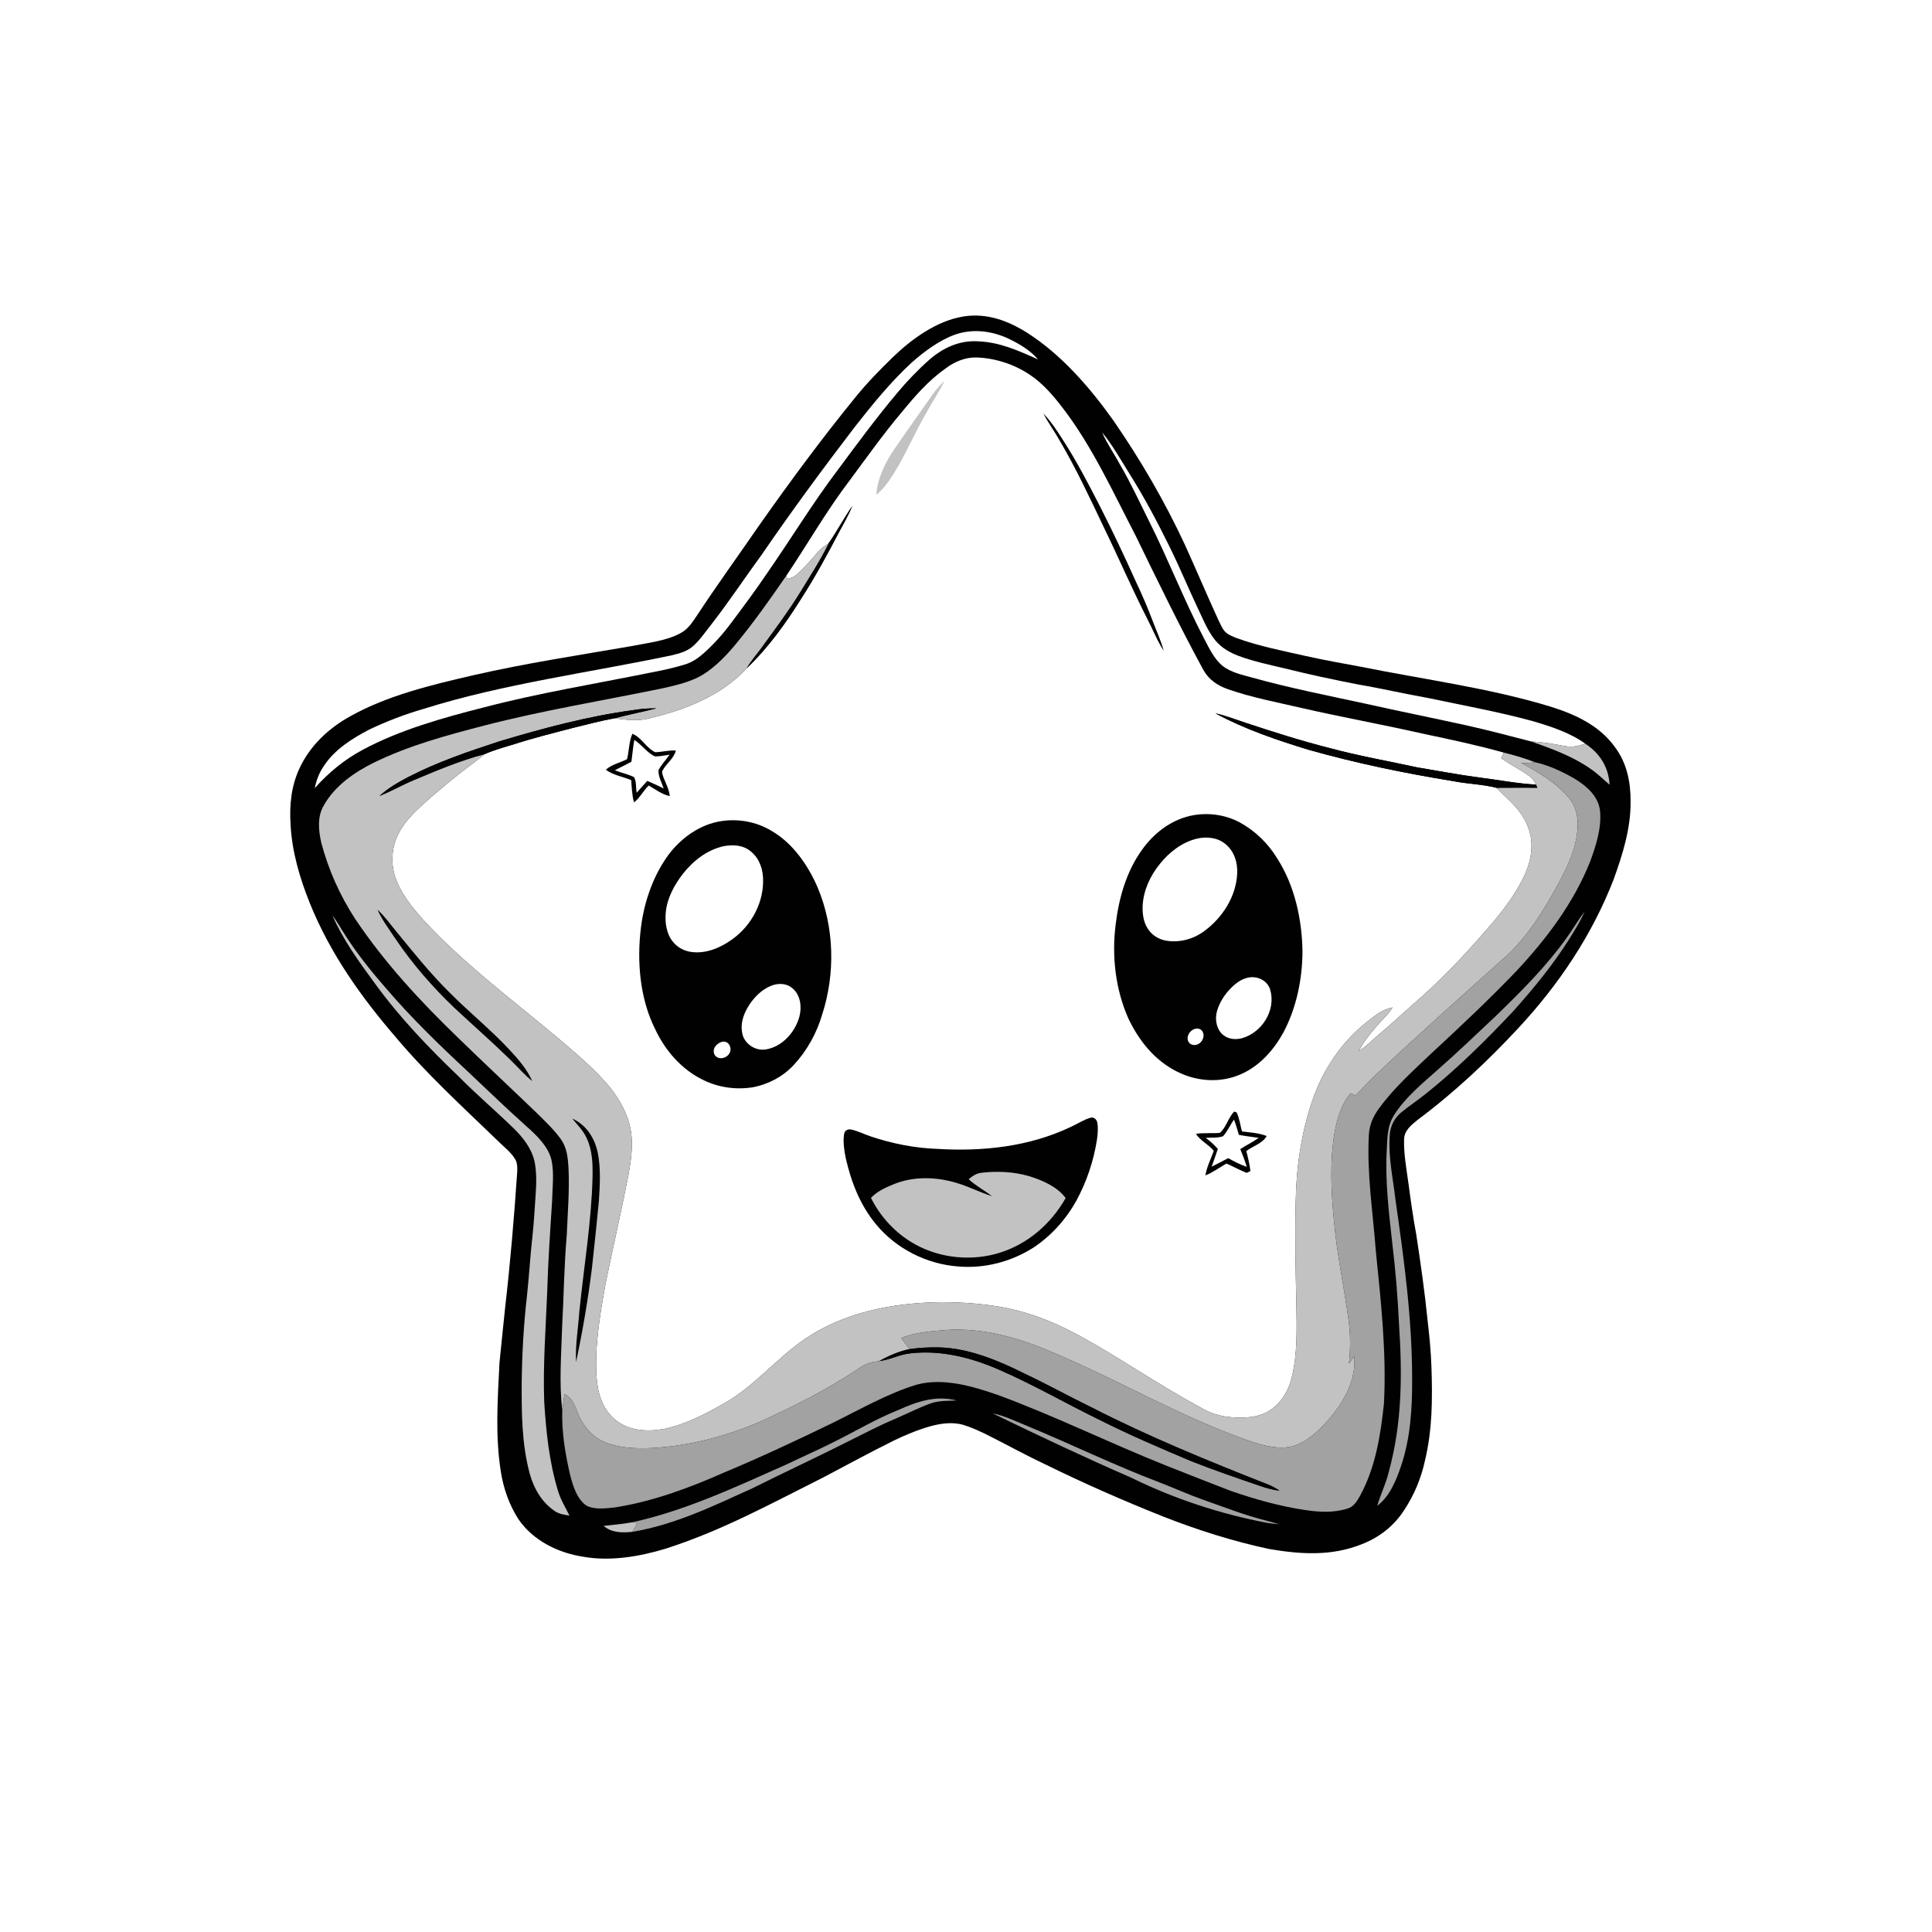 <?xml version="1.0" encoding="UTF-8" standalone="no"?>
<!DOCTYPE svg PUBLIC "-//W3C//DTD SVG 1.1//EN" "http://www.w3.org/Graphics/SVG/1.1/DTD/svg11.dtd">
<!-- 
SVG created by Ben Emson
Website: https://websvg.com
License: CC BY 4.0 (https://creativecommons.org/licenses/by/4.0/)
Attribution required: Please attribute this work to Ben Emson (https://websvg.com)
-->
<svg xmlns="http://www.w3.org/2000/svg" version="1.1" viewBox="0 0 1024 1024" width="1024.0pt" height="1024.0pt">
<path d="M 0.00 0.00 L 1024.00 0.00 L 1024.00 1024.00 L 0.00 1024.00 L 0.00 0.00 Z" fill="#ffffff" />
<path d="M 544.54 176.46 C 562.75 188.13 577.66 205.40 590.13 222.88 C 604.56 243.81 617.38 265.83 628.10 288.89 C 634.14 302.23 639.84 315.71 645.95 329.01 C 646.90 330.95 647.83 333.13 649.26 334.76 C 650.93 336.46 653.50 337.44 655.68 338.29 C 667.73 342.59 679.71 344.89 692.13 347.71 C 701.93 349.89 711.81 351.64 721.68 353.47 C 754.75 360.14 790.03 364.75 822.27 374.67 C 835.18 378.73 847.90 384.69 855.98 396.02 C 862.31 404.50 864.32 414.59 864.25 425.00 C 864.34 439.24 860.00 452.99 855.21 466.24 C 843.78 495.65 826.25 521.78 804.83 544.84 C 788.45 562.45 770.77 579.08 751.47 593.47 C 748.07 596.21 744.23 599.20 744.19 603.99 C 743.97 611.60 745.48 619.60 746.50 627.15 C 747.70 636.18 748.97 645.20 750.62 654.16 C 752.93 669.31 755.11 684.46 756.64 699.71 C 757.64 708.10 758.43 716.51 758.71 724.96 C 759.25 741.69 759.20 757.77 755.26 774.15 C 753.24 783.46 749.57 792.35 744.30 800.29 C 738.87 808.80 730.95 814.96 721.56 818.55 C 705.59 824.88 689.40 823.84 672.81 821.03 C 653.48 816.91 634.66 810.93 616.28 803.71 C 595.14 795.29 574.32 786.14 553.90 776.09 C 543.38 771.15 533.17 765.47 522.75 760.26 C 518.86 758.39 514.88 756.53 510.74 755.27 C 505.05 753.52 498.49 754.43 492.85 756.02 C 486.22 757.92 479.78 760.60 473.58 763.62 C 460.95 769.85 448.64 776.62 436.17 783.16 C 408.38 797.06 382.61 811.30 352.77 820.84 C 338.97 825.04 323.43 827.66 309.09 825.10 C 295.78 823.06 282.53 816.55 274.79 805.21 C 269.86 797.63 266.78 788.67 265.41 779.75 C 262.42 760.48 263.79 741.72 264.73 722.32 C 265.65 712.53 266.79 702.77 267.74 692.99 C 270.50 669.05 272.51 645.04 274.14 621.00 C 274.20 619.11 274.22 617.27 273.58 615.47 C 271.60 611.10 266.89 607.81 263.59 604.41 C 245.39 586.83 226.23 569.33 209.99 550.01 C 191.36 528.41 174.96 505.34 164.23 478.74 C 158.87 465.42 154.75 451.42 154.00 437.01 C 153.36 426.60 154.35 416.40 158.90 406.90 C 164.54 394.97 174.21 385.98 185.64 379.64 C 205.53 368.51 228.85 362.98 250.95 357.87 C 278.55 351.54 306.40 347.35 334.29 342.52 C 342.82 340.78 352.91 339.81 360.60 335.64 C 364.66 333.50 366.84 330.00 369.33 326.33 C 380.01 310.10 391.40 294.40 402.41 278.41 C 418.60 255.40 435.26 232.84 453.02 211.01 C 459.22 203.29 466.17 196.16 473.27 189.27 C 483.34 179.55 496.54 170.02 510.62 167.74 C 522.98 165.77 534.25 169.93 544.54 176.46 Z" fill="#010101" />
<path d="M 534.52 179.49 C 540.21 182.21 546.09 185.66 550.20 190.53 C 539.64 185.79 529.84 181.27 518.01 180.89 C 508.40 180.37 499.72 184.43 492.61 190.62 C 486.43 196.09 480.68 202.08 475.41 208.43 C 464.30 221.65 454.33 235.22 444.05 249.06 C 430.81 266.55 419.20 285.66 406.67 303.67 C 400.69 312.58 394.23 321.21 387.81 329.81 C 383.29 335.91 378.28 341.57 372.57 346.58 C 369.77 349.03 366.69 351.07 363.09 352.16 C 357.08 354.02 350.89 355.36 344.70 356.51 C 315.07 362.53 285.39 367.33 256.10 375.02 C 234.58 380.51 212.03 386.82 192.35 397.35 C 182.57 402.56 174.20 409.43 166.85 417.71 C 167.70 413.37 169.25 409.41 171.78 405.78 C 177.42 397.21 186.76 391.34 195.69 386.69 C 205.03 382.26 214.75 378.53 224.68 375.67 C 266.78 362.42 312.73 356.47 356.15 347.30 C 360.28 346.28 364.14 345.29 367.41 342.40 C 371.06 339.10 373.94 334.84 376.99 330.99 C 386.42 318.89 394.68 306.33 403.82 293.85 C 419.61 270.82 436.18 248.31 453.16 226.14 C 462.43 214.34 472.12 202.37 483.19 192.19 C 489.95 186.23 497.75 180.41 506.28 177.31 C 515.65 174.10 525.66 175.36 534.52 179.49 Z" fill="#ffffff" />
<path d="M 518.00 189.48 C 527.98 189.91 537.90 193.22 546.16 198.85 C 552.73 203.27 558.28 209.69 563.05 215.96 C 578.78 236.26 590.13 261.27 601.97 284.03 C 613.59 307.95 625.14 331.79 637.85 355.16 C 640.68 360.22 645.36 363.39 650.74 365.26 C 663.26 369.68 676.81 372.20 689.74 375.22 C 711.15 380.11 732.77 384.02 754.19 388.87 C 768.55 391.90 782.89 394.95 797.04 398.89 C 796.56 399.87 796.10 400.86 795.67 401.86 C 800.50 405.31 805.87 407.89 810.65 411.37 C 812.31 412.52 813.31 414.03 814.09 415.86 C 803.98 415.31 793.95 413.30 783.91 412.07 C 772.94 410.63 762.07 408.53 751.16 406.73 C 735.47 403.32 719.95 400.61 704.51 396.43 C 689.72 392.69 675.21 388.06 660.73 383.28 C 655.17 381.48 649.92 379.33 644.19 378.08 C 659.61 386.45 676.78 392.26 693.52 397.38 C 718.68 404.48 744.21 409.79 770.01 413.97 C 777.68 415.52 785.55 415.62 793.11 417.54 C 797.41 421.94 802.46 426.07 805.96 431.04 C 809.47 435.99 811.72 441.88 811.74 448.00 C 811.77 454.39 809.86 460.37 807.00 466.01 C 801.45 477.02 793.64 486.34 785.48 495.48 C 774.10 508.72 761.81 521.21 748.60 532.62 C 743.26 537.27 738.13 542.16 732.70 546.70 C 728.49 550.20 724.75 554.03 720.24 557.16 C 722.57 552.35 725.88 548.35 729.29 544.29 C 732.24 540.76 735.69 537.97 738.08 533.97 C 732.13 535.09 728.09 538.84 723.47 542.46 C 710.38 553.14 700.93 567.55 695.49 583.48 C 689.68 600.61 687.00 618.94 686.75 637.00 C 686.29 654.93 686.69 673.07 687.10 691.00 C 687.31 703.95 687.77 717.93 684.53 730.55 C 682.83 737.30 679.18 743.40 673.33 747.33 C 669.66 749.83 665.43 750.92 661.04 751.23 C 653.33 751.73 645.62 750.91 638.68 747.29 C 620.19 737.43 602.66 725.88 584.80 715.19 C 572.23 707.76 559.59 700.75 545.55 696.44 C 530.75 691.64 514.49 690.24 499.00 690.16 C 473.20 690.50 446.98 695.42 425.49 710.46 C 410.69 720.95 400.04 734.38 384.43 743.44 C 374.52 749.17 363.63 754.86 352.37 757.30 C 343.27 759.03 333.12 758.52 325.78 752.23 C 318.88 746.25 316.68 737.84 316.12 729.04 C 315.21 712.62 318.23 695.28 321.20 679.15 C 325.06 660.42 329.39 641.78 333.03 623.00 C 334.82 613.18 336.16 603.69 333.07 593.95 C 328.87 581.12 320.34 572.26 310.75 563.26 C 283.13 538.18 250.12 515.50 224.87 488.12 C 218.59 481.14 212.41 473.64 209.39 464.61 C 206.95 457.10 207.67 448.40 211.42 441.43 C 214.32 435.94 218.66 431.37 223.20 427.21 C 229.71 421.30 236.41 415.75 243.26 410.25 C 247.70 406.62 252.49 403.49 256.81 399.72 C 261.90 397.51 267.20 396.03 272.51 394.44 C 282.77 391.13 293.27 388.51 303.71 385.79 C 311.09 383.98 318.31 382.04 325.80 380.69 C 331.95 381.53 337.81 382.38 343.95 380.79 C 362.89 376.31 382.28 368.86 395.73 354.22 C 407.10 343.47 416.62 330.12 424.89 316.90 C 432.16 305.59 438.59 293.72 444.82 281.81 C 447.29 277.32 449.76 272.85 451.79 268.14 C 447.29 274.58 443.67 281.57 439.15 288.02 C 437.33 289.22 435.51 290.31 434.06 291.99 C 430.35 296.25 426.59 300.61 422.41 304.42 C 420.94 305.84 419.18 306.42 417.22 306.81 L 416.77 305.13 C 428.12 288.25 438.11 270.67 450.46 254.47 C 459.38 242.44 468.08 230.17 477.73 218.72 C 484.91 210.00 491.93 201.82 501.23 195.24 C 506.17 191.59 511.77 189.22 518.00 189.48 Z" fill="#ffffff" />
<path d="M 500.63 201.87 C 497.73 207.75 493.99 213.15 490.92 218.94 C 485.56 228.12 481.28 237.86 476.08 247.11 C 472.68 252.51 469.51 258.37 464.42 262.24 C 465.26 253.04 469.20 244.91 474.43 237.44 C 480.93 227.96 487.63 218.63 494.21 209.22 C 496.09 206.53 498.24 204.11 500.63 201.87 Z" fill="#c2c2c2" />
<path d="M 553.04 219.20 C 557.04 223.33 560.09 228.03 563.16 232.86 C 570.69 244.47 576.91 256.46 583.21 268.77 C 589.79 281.72 596.00 294.83 601.95 308.07 C 605.10 314.72 608.03 321.45 610.64 328.33 C 612.72 333.93 615.20 339.13 616.79 344.90 C 613.25 339.50 611.07 333.76 608.04 327.91 C 599.86 311.86 592.77 295.32 584.88 279.14 C 577.47 263.56 570.35 248.30 561.60 233.41 C 558.88 228.55 555.56 224.14 553.04 219.20 Z" fill="#010101" />
<path d="M 584.12 229.15 C 589.56 235.75 593.84 243.40 598.36 250.64 C 606.35 263.28 613.40 276.59 620.00 290.00 C 625.34 300.82 629.92 311.97 635.09 322.88 C 637.70 328.30 640.12 334.38 643.89 339.10 C 647.17 343.19 651.58 345.81 656.44 347.63 C 664.39 350.56 672.76 352.34 680.77 354.23 C 693.78 357.45 706.90 360.29 720.07 362.83 C 732.44 364.92 744.65 367.81 757.01 369.97 C 775.28 373.84 793.95 377.22 811.99 382.10 C 821.67 384.95 832.01 388.22 840.26 394.19 C 836.75 395.38 833.31 396.17 829.59 395.47 C 823.67 394.42 817.87 393.24 811.83 393.06 C 800.14 390.03 788.50 386.94 776.71 384.34 C 759.17 380.49 741.55 376.95 724.03 373.03 C 703.99 368.69 683.63 364.70 663.91 359.20 C 658.68 357.76 652.34 356.40 648.03 352.95 C 643.66 349.47 640.86 343.57 638.31 338.69 C 627.59 318.23 619.33 296.70 608.94 276.07 C 603.94 266.09 599.34 255.97 593.67 246.33 C 590.59 240.55 586.74 235.14 584.12 229.15 Z" fill="#ffffff" />
<path d="M 451.79 268.14 C 449.76 272.85 447.29 277.32 444.82 281.81 C 438.59 293.72 432.16 305.59 424.89 316.90 C 416.62 330.12 407.10 343.47 395.73 354.22 C 398.26 349.65 401.81 346.03 404.74 341.73 C 411.37 332.62 418.09 323.61 424.02 314.02 C 429.33 305.34 434.77 296.99 439.15 288.02 C 443.67 281.57 447.29 274.58 451.79 268.14 Z" fill="#010101" />
<path d="M 439.15 288.02 C 434.77 296.99 429.33 305.34 424.02 314.02 C 418.09 323.61 411.37 332.62 404.74 341.73 C 401.81 346.03 398.26 349.65 395.73 354.22 C 382.28 368.86 362.89 376.31 343.95 380.79 C 337.81 382.38 331.95 381.53 325.80 380.69 C 333.15 378.74 340.61 377.30 347.98 375.44 C 343.82 375.39 339.82 375.68 335.73 376.37 C 311.79 379.57 287.96 385.95 264.85 392.87 C 248.04 398.39 231.79 403.86 216.02 412.03 C 210.71 414.84 205.60 417.82 201.12 421.87 C 207.39 419.41 213.20 415.99 219.44 413.43 C 231.62 408.29 244.00 403.07 256.81 399.72 C 252.49 403.49 247.70 406.62 243.26 410.25 C 236.41 415.75 229.71 421.30 223.20 427.21 C 218.66 431.37 214.32 435.94 211.42 441.43 C 207.67 448.40 206.95 457.10 209.39 464.61 C 212.41 473.64 218.59 481.14 224.87 488.12 C 250.12 515.50 283.13 538.18 310.75 563.26 C 320.34 572.26 328.87 581.12 333.07 593.95 C 336.16 603.69 334.82 613.18 333.03 623.00 C 329.39 641.78 325.06 660.42 321.20 679.15 C 318.23 695.28 315.21 712.62 316.12 729.04 C 316.68 737.84 318.88 746.25 325.78 752.23 C 333.12 758.52 343.27 759.03 352.37 757.30 C 363.63 754.86 374.52 749.17 384.43 743.44 C 400.04 734.38 410.69 720.95 425.49 710.46 C 446.98 695.42 473.20 690.50 499.00 690.16 C 514.49 690.24 530.75 691.64 545.55 696.44 C 559.59 700.75 572.23 707.76 584.80 715.19 C 602.66 725.88 620.19 737.43 638.68 747.29 C 645.62 750.91 653.33 751.73 661.04 751.23 C 665.43 750.92 669.66 749.83 673.33 747.33 C 679.18 743.40 682.83 737.30 684.53 730.55 C 687.77 717.93 687.31 703.95 687.10 691.00 C 686.69 673.07 686.29 654.93 686.75 637.00 C 687.00 618.94 689.68 600.61 695.49 583.48 C 700.93 567.55 710.38 553.14 723.47 542.46 C 728.09 538.84 732.13 535.09 738.08 533.97 C 735.69 537.97 732.24 540.76 729.29 544.29 C 725.88 548.35 722.57 552.35 720.24 557.16 C 724.75 554.03 728.49 550.20 732.70 546.70 C 738.13 542.16 743.26 537.27 748.60 532.62 C 761.81 521.21 774.10 508.72 785.48 495.48 C 793.64 486.34 801.45 477.02 807.00 466.01 C 809.86 460.37 811.77 454.39 811.74 448.00 C 811.72 441.88 809.47 435.99 805.96 431.04 C 802.46 426.07 797.41 421.94 793.11 417.54 C 800.34 417.53 807.58 417.45 814.81 417.51 C 814.57 416.96 814.33 416.41 814.09 415.86 C 813.31 414.03 812.31 412.52 810.65 411.37 C 805.87 407.89 800.50 405.31 795.67 401.86 C 796.10 400.86 796.56 399.87 797.04 398.89 C 802.69 400.27 808.15 401.92 813.60 403.99 C 811.09 404.34 808.71 404.47 806.18 404.34 C 815.26 409.22 824.60 414.67 831.36 422.64 C 835.06 426.94 836.44 432.42 836.21 438.02 C 835.74 449.01 831.20 458.59 826.10 468.09 C 818.24 482.38 810.21 495.92 798.02 507.02 C 775.01 527.67 751.89 548.16 729.42 569.41 C 725.55 573.00 722.12 576.99 718.35 580.67 C 717.53 580.18 716.68 579.77 715.80 579.43 C 710.90 585.51 708.72 592.70 707.38 600.27 C 704.74 615.50 705.53 631.68 707.02 647.00 C 708.56 664.45 712.31 681.91 714.71 699.22 C 715.85 707.06 715.79 714.95 714.98 722.81 C 715.83 721.42 716.87 720.17 717.80 718.82 C 718.75 732.18 712.17 743.07 703.84 752.84 C 698.93 758.26 692.65 764.39 685.46 766.45 C 678.17 768.45 670.05 766.31 663.05 764.02 C 625.85 751.16 593.02 731.45 557.44 716.57 C 540.01 709.10 521.12 703.70 501.99 704.89 C 493.54 705.61 485.59 706.05 477.60 709.14 C 479.05 711.16 480.53 713.11 482.11 715.05 C 476.35 716.26 471.09 718.58 465.94 721.39 C 462.27 721.86 458.93 722.69 455.86 724.87 C 438.81 736.30 420.62 745.53 401.93 753.93 C 384.19 761.41 365.49 766.29 346.23 767.45 C 338.08 767.88 329.00 767.66 321.30 764.69 C 314.08 761.92 309.01 755.89 306.18 748.83 C 304.50 744.72 303.47 741.07 299.23 738.88 C 298.80 741.66 298.37 744.44 298.02 747.24 C 296.26 733.16 297.51 718.27 297.90 704.00 C 298.82 687.55 298.97 671.12 300.39 654.70 C 300.88 642.87 301.89 630.76 301.32 618.99 C 300.97 613.50 300.52 608.38 297.25 603.75 C 293.42 598.42 288.42 593.84 283.78 589.22 C 270.19 576.14 256.38 563.30 242.88 550.12 C 222.65 530.60 203.82 510.28 188.13 486.86 C 180.12 474.54 174.03 460.90 170.30 446.68 C 168.79 440.15 168.06 432.73 171.71 426.75 C 177.43 416.54 187.89 409.26 198.20 404.20 C 216.93 395.06 236.62 389.78 256.58 384.58 C 287.65 376.54 318.74 371.48 350.10 365.04 C 356.56 363.64 363.32 362.13 369.32 359.32 C 377.09 355.57 383.74 348.77 389.26 342.26 C 399.11 330.44 408.03 317.80 416.77 305.13 L 417.22 306.81 C 419.18 306.42 420.94 305.84 422.41 304.42 C 426.59 300.61 430.35 296.25 434.06 291.99 C 435.51 290.31 437.33 289.22 439.15 288.02 Z" fill="#c2c2c2" />
<path d="M 347.98 375.44 C 340.61 377.30 333.15 378.74 325.80 380.69 C 318.31 382.04 311.09 383.98 303.71 385.79 C 293.27 388.51 282.77 391.13 272.51 394.44 C 267.20 396.03 261.90 397.51 256.81 399.72 C 244.00 403.07 231.62 408.29 219.44 413.43 C 213.20 415.99 207.39 419.41 201.12 421.87 C 205.60 417.82 210.71 414.84 216.02 412.03 C 231.79 403.86 248.04 398.39 264.85 392.87 C 287.96 385.95 311.79 379.57 335.73 376.37 C 339.82 375.68 343.82 375.39 347.98 375.44 Z" fill="#010101" />
<path d="M 644.19 378.08 C 649.92 379.33 655.17 381.48 660.73 383.28 C 675.21 388.06 689.72 392.69 704.51 396.43 C 719.95 400.61 735.47 403.32 751.16 406.73 C 762.07 408.53 772.94 410.63 783.91 412.07 C 793.95 413.30 803.98 415.31 814.09 415.86 C 814.33 416.41 814.57 416.96 814.81 417.51 C 807.58 417.45 800.34 417.53 793.11 417.54 C 785.55 415.62 777.68 415.52 770.01 413.97 C 744.21 409.79 718.68 404.48 693.52 397.38 C 676.78 392.26 659.61 386.45 644.19 378.08 Z" fill="#010101" />
<path d="M 335.16 388.93 C 339.89 390.69 342.67 396.61 347.27 398.68 C 350.96 398.61 354.51 397.53 358.24 397.81 C 356.98 402.29 353.33 404.44 351.20 408.33 C 350.50 409.41 351.43 411.16 351.75 412.29 C 353.06 415.50 354.64 418.45 354.99 421.98 C 350.69 420.95 347.60 418.51 343.83 416.34 C 340.90 419.14 339.27 422.79 336.03 425.30 C 334.95 421.39 334.87 417.48 334.54 413.47 C 329.78 411.53 325.28 410.96 321.10 408.00 C 324.10 405.17 328.61 404.31 332.36 402.38 C 333.42 397.96 333.36 393.06 335.16 388.93 Z" fill="#010101" />
<path d="M 336.20 392.17 C 340.10 394.62 343.02 399.11 347.19 400.92 C 349.76 400.95 352.36 400.35 354.89 400.00 C 353.00 402.74 350.57 405.24 349.02 408.19 C 348.79 411.39 350.76 414.91 351.78 417.92 C 348.91 416.51 346.03 415.12 343.07 413.88 C 341.17 415.95 339.32 418.07 337.44 420.16 C 337.01 417.66 337.37 414.04 336.03 411.89 C 332.84 410.28 329.19 409.66 325.90 408.21 C 328.82 406.73 331.77 405.31 334.66 403.74 C 335.19 399.89 335.50 396.00 336.20 392.17 Z" fill="#ffffff" />
<path d="M 811.83 393.06 C 817.87 393.24 823.67 394.42 829.59 395.47 C 833.31 396.17 836.75 395.38 840.26 394.19 C 847.98 399.34 852.58 406.53 853.11 415.92 C 849.67 412.96 846.50 409.82 842.71 407.28 C 833.05 400.61 822.73 397.01 811.83 393.06 Z" fill="#c2c2c2" />
<path d="M 806.18 404.34 C 808.71 404.47 811.09 404.34 813.60 403.99 C 821.13 405.67 828.37 409.10 835.00 412.99 C 841.17 416.80 847.37 422.29 848.06 429.98 C 848.93 438.84 845.83 448.51 842.76 456.76 C 834.04 478.64 819.68 497.62 803.70 514.70 C 789.20 529.84 773.87 544.25 758.48 558.47 C 748.93 567.55 738.42 577.01 730.73 587.73 C 727.79 591.74 725.85 596.26 725.54 601.27 C 724.37 621.63 727.64 642.29 729.22 663.05 C 731.90 689.59 734.95 717.06 733.52 743.86 C 731.74 760.79 729.06 777.73 720.83 792.86 C 719.29 795.50 717.62 798.47 714.52 799.47 C 707.01 801.95 699.31 801.49 691.62 800.33 C 678.37 798.34 665.31 794.69 652.66 790.32 C 640.88 785.84 629.17 781.14 617.43 776.54 C 587.67 764.61 558.76 750.36 528.70 739.29 C 515.45 734.71 499.86 730.12 485.92 733.89 C 470.65 738.46 455.59 747.16 441.23 754.22 C 422.22 763.47 403.07 772.40 383.57 780.56 C 365.38 788.63 345.70 795.90 325.99 798.95 C 321.35 799.43 315.19 800.32 310.93 798.04 C 305.81 794.77 303.63 787.36 302.19 781.80 C 299.58 770.55 297.62 758.81 298.02 747.24 C 298.37 744.44 298.80 741.66 299.23 738.88 C 303.47 741.07 304.50 744.72 306.18 748.83 C 309.01 755.89 314.08 761.92 321.30 764.69 C 329.00 767.66 338.08 767.88 346.23 767.45 C 365.49 766.29 384.19 761.41 401.93 753.93 C 420.62 745.53 438.81 736.30 455.86 724.87 C 458.93 722.69 462.27 721.86 465.94 721.39 C 471.61 720.78 476.52 717.95 482.21 717.34 C 498.22 715.37 514.59 719.44 529.21 725.83 C 547.43 733.69 564.71 743.76 582.57 752.44 C 598.59 760.52 614.97 767.53 631.52 774.50 C 643.64 779.27 655.98 783.51 668.30 787.71 C 671.53 788.84 674.77 789.67 678.17 790.08 C 676.26 788.81 674.27 787.69 672.13 786.85 C 640.76 774.51 608.89 761.49 578.88 746.12 C 566.83 740.24 555.10 733.74 542.96 728.02 C 529.34 721.15 513.44 714.58 498.02 714.17 C 492.72 714.03 487.36 714.29 482.11 715.05 C 480.53 713.11 479.05 711.16 477.60 709.14 C 485.59 706.05 493.54 705.61 501.99 704.89 C 521.12 703.70 540.01 709.10 557.44 716.57 C 593.02 731.45 625.85 751.16 663.05 764.02 C 670.05 766.31 678.17 768.45 685.46 766.45 C 692.65 764.39 698.93 758.26 703.84 752.84 C 712.17 743.07 718.75 732.18 717.80 718.82 C 716.87 720.17 715.83 721.42 714.98 722.81 C 715.79 714.95 715.85 707.06 714.71 699.22 C 712.31 681.91 708.56 664.45 707.02 647.00 C 705.53 631.68 704.74 615.50 707.38 600.27 C 708.72 592.70 710.90 585.51 715.80 579.43 C 716.68 579.77 717.53 580.18 718.35 580.67 C 722.12 576.99 725.55 573.00 729.42 569.41 C 751.89 548.16 775.01 527.67 798.02 507.02 C 810.21 495.92 818.24 482.38 826.10 468.09 C 831.20 458.59 835.74 449.01 836.21 438.02 C 836.44 432.42 835.06 426.94 831.36 422.64 C 824.60 414.67 815.26 409.22 806.18 404.34 Z" fill="#a2a2a2" />
<path d="M 630.43 432.51 C 639.32 430.42 649.04 431.57 657.11 435.89 C 665.26 440.37 672.17 447.06 676.98 455.02 C 686.18 469.40 690.05 487.10 690.34 504.00 C 690.32 518.79 687.20 534.10 680.23 547.23 C 675.18 556.42 667.84 564.77 658.14 569.15 C 647.35 574.17 634.49 573.36 623.98 568.03 C 612.02 562.11 603.74 551.72 598.08 539.87 C 591.21 524.45 589.19 506.71 591.32 490.03 C 593.02 476.00 596.97 461.93 605.34 450.34 C 611.49 441.75 620.05 435.04 630.43 432.51 Z" fill="#010101" />
<path d="M 382.30 435.22 C 391.36 433.81 400.85 435.54 408.72 440.26 C 420.13 446.75 428.36 458.66 433.42 470.52 C 442.27 491.54 442.78 516.11 435.77 537.73 C 432.86 547.66 427.67 557.02 420.59 564.58 C 415.02 570.58 407.35 574.62 399.36 576.22 C 390.32 577.73 380.86 576.47 372.65 572.38 C 361.34 566.91 352.60 556.89 347.32 545.61 C 339.08 529.30 337.48 509.38 339.73 491.47 C 341.46 477.72 346.31 463.80 354.63 452.62 C 361.30 443.90 371.28 436.83 382.30 435.22 Z" fill="#010101" />
<path d="M 634.43 444.49 C 639.61 443.29 645.40 443.89 649.58 447.42 C 654.22 451.26 656.01 457.12 655.74 463.00 C 655.16 475.15 648.02 486.27 638.41 493.41 C 632.40 497.87 624.83 499.90 617.43 498.45 C 613.82 497.65 610.56 495.57 608.51 492.46 C 606.03 488.85 605.45 484.26 605.63 479.98 C 606.09 471.73 609.65 464.16 614.81 457.83 C 619.75 451.62 626.62 446.35 634.43 444.49 Z" fill="#ffffff" />
<path d="M 383.43 448.52 C 387.82 447.71 392.82 447.74 396.65 450.33 C 401.67 453.60 404.04 459.13 404.41 464.96 C 405.14 477.70 398.69 490.03 388.53 497.55 C 382.50 502.00 374.78 505.49 367.12 504.64 C 363.07 504.29 359.32 502.41 356.74 499.25 C 353.27 495.14 352.40 489.15 352.84 483.95 C 353.48 476.20 357.33 469.07 362.04 463.03 C 367.56 456.10 374.67 450.54 383.43 448.52 Z" fill="#ffffff" />
<path d="M 200.07 482.13 C 203.99 485.71 206.76 489.76 210.16 493.85 C 219.39 505.12 228.21 516.17 238.61 526.39 C 248.98 536.80 260.30 545.90 270.31 556.68 C 274.96 561.74 279.29 566.67 282.12 573.01 C 277.75 569.55 274.41 565.48 270.39 561.61 C 260.78 552.22 250.64 543.35 240.82 534.18 C 229.32 523.22 218.88 511.22 209.93 498.08 C 206.53 492.95 202.56 487.74 200.07 482.13 Z" fill="#010101" />
<path d="M 839.85 483.15 C 837.74 488.09 834.93 492.57 832.11 497.12 C 823.35 511.09 812.99 523.75 802.00 536.01 C 787.41 551.50 772.37 566.41 755.73 579.71 C 751.46 583.15 746.87 586.16 742.64 589.64 C 739.21 592.49 737.08 596.53 736.64 600.97 C 735.68 613.07 738.28 624.24 739.69 636.26 C 744.20 667.87 748.48 698.94 748.46 731.00 C 748.57 746.09 747.55 762.30 742.69 776.69 C 740.18 784.26 736.57 793.22 729.95 798.10 C 731.75 791.98 734.62 786.31 736.09 780.07 C 743.18 754.25 743.27 728.50 741.51 701.97 C 740.84 687.32 739.62 672.76 737.85 658.20 C 736.10 642.31 734.12 625.89 734.99 610.00 C 735.37 603.13 735.11 596.96 738.95 590.91 C 744.74 581.74 753.94 574.15 762.00 567.01 C 772.49 557.84 782.50 548.19 792.65 538.65 C 805.90 525.82 819.48 512.29 830.24 497.25 C 833.58 492.62 836.38 487.69 839.85 483.15 Z" fill="#a2a2a2" />
<path d="M 176.16 485.13 C 178.11 487.80 179.81 490.61 181.55 493.42 C 188.18 504.12 196.10 514.13 204.40 523.58 C 217.79 539.32 232.89 553.92 248.01 567.99 C 258.31 577.69 268.47 587.55 279.03 596.97 C 284.40 601.74 290.50 607.50 292.27 614.72 C 293.84 621.81 292.75 629.80 292.60 637.05 C 291.57 653.03 290.47 668.99 290.02 685.01 C 289.24 704.27 287.74 723.80 288.45 743.03 C 289.46 759.12 291.07 774.73 295.75 790.23 C 297.19 794.93 299.66 798.92 301.82 803.29 C 299.05 802.82 296.48 802.53 294.09 800.93 C 287.26 796.37 282.96 789.01 280.81 781.22 C 276.46 765.17 276.43 748.50 276.52 732.00 C 276.73 717.11 277.55 702.16 279.25 687.37 C 280.46 676.38 281.03 665.34 282.30 654.36 C 283.05 647.25 283.40 640.14 283.92 633.02 C 284.31 627.28 284.48 621.14 283.29 615.49 C 281.67 608.57 277.12 602.74 272.10 597.90 C 262.62 588.69 252.56 580.11 243.27 570.73 C 227.14 555.29 211.88 539.37 198.72 521.27 C 190.38 509.93 181.79 498.08 176.16 485.13 Z" fill="#c2c2c2" />
<path d="M 660.41 518.45 C 665.62 516.76 671.63 519.24 673.26 524.64 C 676.36 535.48 668.88 547.25 658.31 550.27 C 654.91 551.15 651.20 550.85 648.38 548.62 C 645.03 545.96 643.94 541.04 644.78 536.99 C 645.70 532.82 647.91 528.90 650.64 525.65 C 653.20 522.68 656.57 519.55 660.41 518.45 Z" fill="#ffffff" />
<path d="M 408.49 522.57 C 412.40 520.96 416.84 521.01 420.13 523.89 C 424.30 527.46 425.04 533.71 423.71 538.76 C 421.47 547.05 414.70 554.75 405.96 556.21 C 400.64 557.10 395.13 553.70 393.60 548.53 C 392.26 543.50 393.65 538.57 396.16 534.17 C 398.94 529.33 403.26 524.71 408.49 522.57 Z" fill="#ffffff" />
<path d="M 633.36 545.33 C 635.57 544.66 637.53 545.91 637.86 548.18 C 638.34 551.91 634.29 555.41 630.81 553.21 C 627.92 550.74 630.09 546.20 633.36 545.33 Z" fill="#ffffff" />
<path d="M 382.32 552.27 C 385.35 551.30 387.63 554.03 387.13 556.91 C 386.48 560.57 381.05 562.48 378.80 559.16 C 377.23 556.14 379.48 553.29 382.32 552.27 Z" fill="#ffffff" />
<path d="M 654.17 589.14 L 655.47 589.64 C 656.94 592.74 657.37 596.37 658.27 599.68 C 662.75 600.29 667.08 600.41 671.34 602.12 C 669.36 605.94 663.93 607.51 660.58 610.08 C 661.47 613.58 662.32 617.09 662.75 620.69 C 662.09 621.02 661.43 621.34 660.77 621.65 C 657.09 620.21 653.67 618.25 650.03 616.72 C 646.22 618.84 642.97 621.40 638.88 622.98 C 639.69 618.29 641.72 614.42 643.34 609.97 C 640.46 606.47 636.36 604.78 633.87 600.96 C 638.10 600.29 642.33 600.84 646.55 600.44 C 649.94 597.61 650.97 592.33 654.17 589.14 Z" fill="#010101" />
<path d="M 578.15 592.37 C 579.93 591.96 581.44 593.55 581.64 595.23 C 582.09 598.01 581.82 600.96 581.46 603.74 C 579.70 615.18 576.00 626.28 570.46 636.45 C 564.92 646.40 557.00 655.22 547.44 661.45 C 535.73 668.80 521.77 672.44 507.96 671.26 C 491.17 670.06 474.88 661.83 464.21 648.79 C 455.82 638.60 451.19 626.61 448.27 613.87 C 447.42 609.80 446.79 605.41 447.36 601.28 C 447.57 599.37 449.11 598.32 450.97 598.64 C 454.60 599.37 458.05 601.19 461.57 602.35 C 473.02 606.19 484.92 608.53 497.00 608.94 C 520.96 610.39 545.48 607.75 567.36 597.37 C 570.94 595.79 574.38 593.40 578.15 592.37 Z" fill="#010101" />
<path d="M 303.33 592.88 C 310.80 596.20 315.27 603.32 316.86 611.13 C 318.50 619.43 317.95 628.31 317.41 636.70 C 316.24 648.48 315.09 660.26 313.75 672.02 C 311.67 688.79 308.82 705.43 305.32 721.96 C 304.87 712.81 306.45 704.08 307.08 694.98 C 309.46 671.51 313.48 647.57 314.06 624.00 C 314.19 616.93 314.00 609.64 310.90 603.13 C 309.02 599.05 306.09 596.29 303.33 592.88 Z" fill="#010101" />
<path d="M 654.05 593.40 C 655.05 596.04 655.87 598.77 656.61 601.49 C 660.10 602.19 663.63 602.56 667.14 603.08 C 664.03 605.33 660.59 606.94 657.37 609.04 C 658.64 612.14 659.85 615.24 660.80 618.45 C 657.34 617.28 654.15 615.62 650.97 613.84 C 648.04 615.34 645.15 616.91 642.20 618.38 C 643.29 615.24 644.43 612.12 645.49 608.96 C 643.52 606.74 641.43 604.85 639.05 603.07 C 642.02 602.90 645.41 603.22 648.24 602.23 C 650.58 599.65 651.99 596.23 654.05 593.40 Z" fill="#ffffff" />
<path d="M 545.58 623.42 C 552.49 625.56 560.41 629.00 564.82 634.99 C 557.03 648.77 544.47 659.64 529.18 664.19 C 516.44 668.00 502.28 667.16 490.04 661.97 C 477.69 656.71 467.59 646.89 461.63 634.91 C 465.00 631.34 469.22 629.52 473.66 627.67 C 484.08 623.36 496.38 623.70 507.03 626.99 C 513.47 628.87 519.36 631.98 525.74 633.99 C 521.71 630.80 517.17 628.54 513.40 624.99 C 515.59 623.21 517.65 621.80 520.56 621.55 C 528.88 620.62 537.52 621.06 545.58 623.42 Z" fill="#c2c2c2" />
<path d="M 498.02 714.17 C 513.44 714.58 529.34 721.15 542.96 728.02 C 555.10 733.74 566.83 740.24 578.88 746.12 C 608.89 761.49 640.76 774.51 672.13 786.85 C 674.27 787.69 676.26 788.81 678.17 790.08 C 674.77 789.67 671.53 788.84 668.30 787.71 C 655.98 783.51 643.64 779.27 631.52 774.50 C 614.97 767.53 598.59 760.52 582.57 752.44 C 564.71 743.76 547.43 733.69 529.21 725.83 C 514.59 719.44 498.22 715.37 482.21 717.34 C 476.52 717.95 471.61 720.78 465.94 721.39 C 471.09 718.58 476.35 716.26 482.11 715.05 C 487.36 714.29 492.72 714.03 498.02 714.17 Z" fill="#010101" />
<path d="M 507.07 742.28 C 502.16 742.54 497.71 742.23 493.00 743.93 C 486.59 746.27 480.47 749.44 474.20 752.11 C 465.43 755.84 457.05 760.23 448.54 764.49 C 432.07 772.79 415.35 780.53 398.86 788.78 C 378.05 798.20 357.81 808.12 335.12 811.91 C 336.08 810.35 336.91 808.72 337.75 807.09 C 336.81 807.00 335.87 806.93 334.93 806.88 C 363.60 800.61 390.33 787.93 417.07 776.09 C 425.17 772.17 433.43 768.59 441.46 764.52 C 453.11 758.81 464.11 752.09 476.21 747.30 C 486.14 742.79 496.08 739.47 507.07 742.28 Z" fill="#a2a2a2" />
<path d="M 526.13 749.12 C 532.39 750.35 537.75 753.10 543.61 755.45 C 567.37 765.25 590.41 776.56 614.46 785.66 C 622.37 788.72 630.05 792.21 638.04 795.04 C 648.78 798.78 659.28 802.94 670.33 805.76 C 672.87 806.44 675.43 807.08 677.94 807.87 C 675.83 807.70 673.73 807.49 671.64 807.16 C 646.72 802.40 622.45 794.45 599.68 783.25 C 574.88 772.45 550.45 760.92 526.13 749.12 Z" fill="#a2a2a2" />
<path d="M 334.93 806.88 C 335.87 806.93 336.81 807.00 337.75 807.09 C 336.91 808.72 336.08 810.35 335.12 811.91 C 329.73 812.43 324.24 812.49 319.92 808.75 C 324.93 808.18 329.95 807.78 334.93 806.88 Z" fill="#c2c2c2" />
</svg>